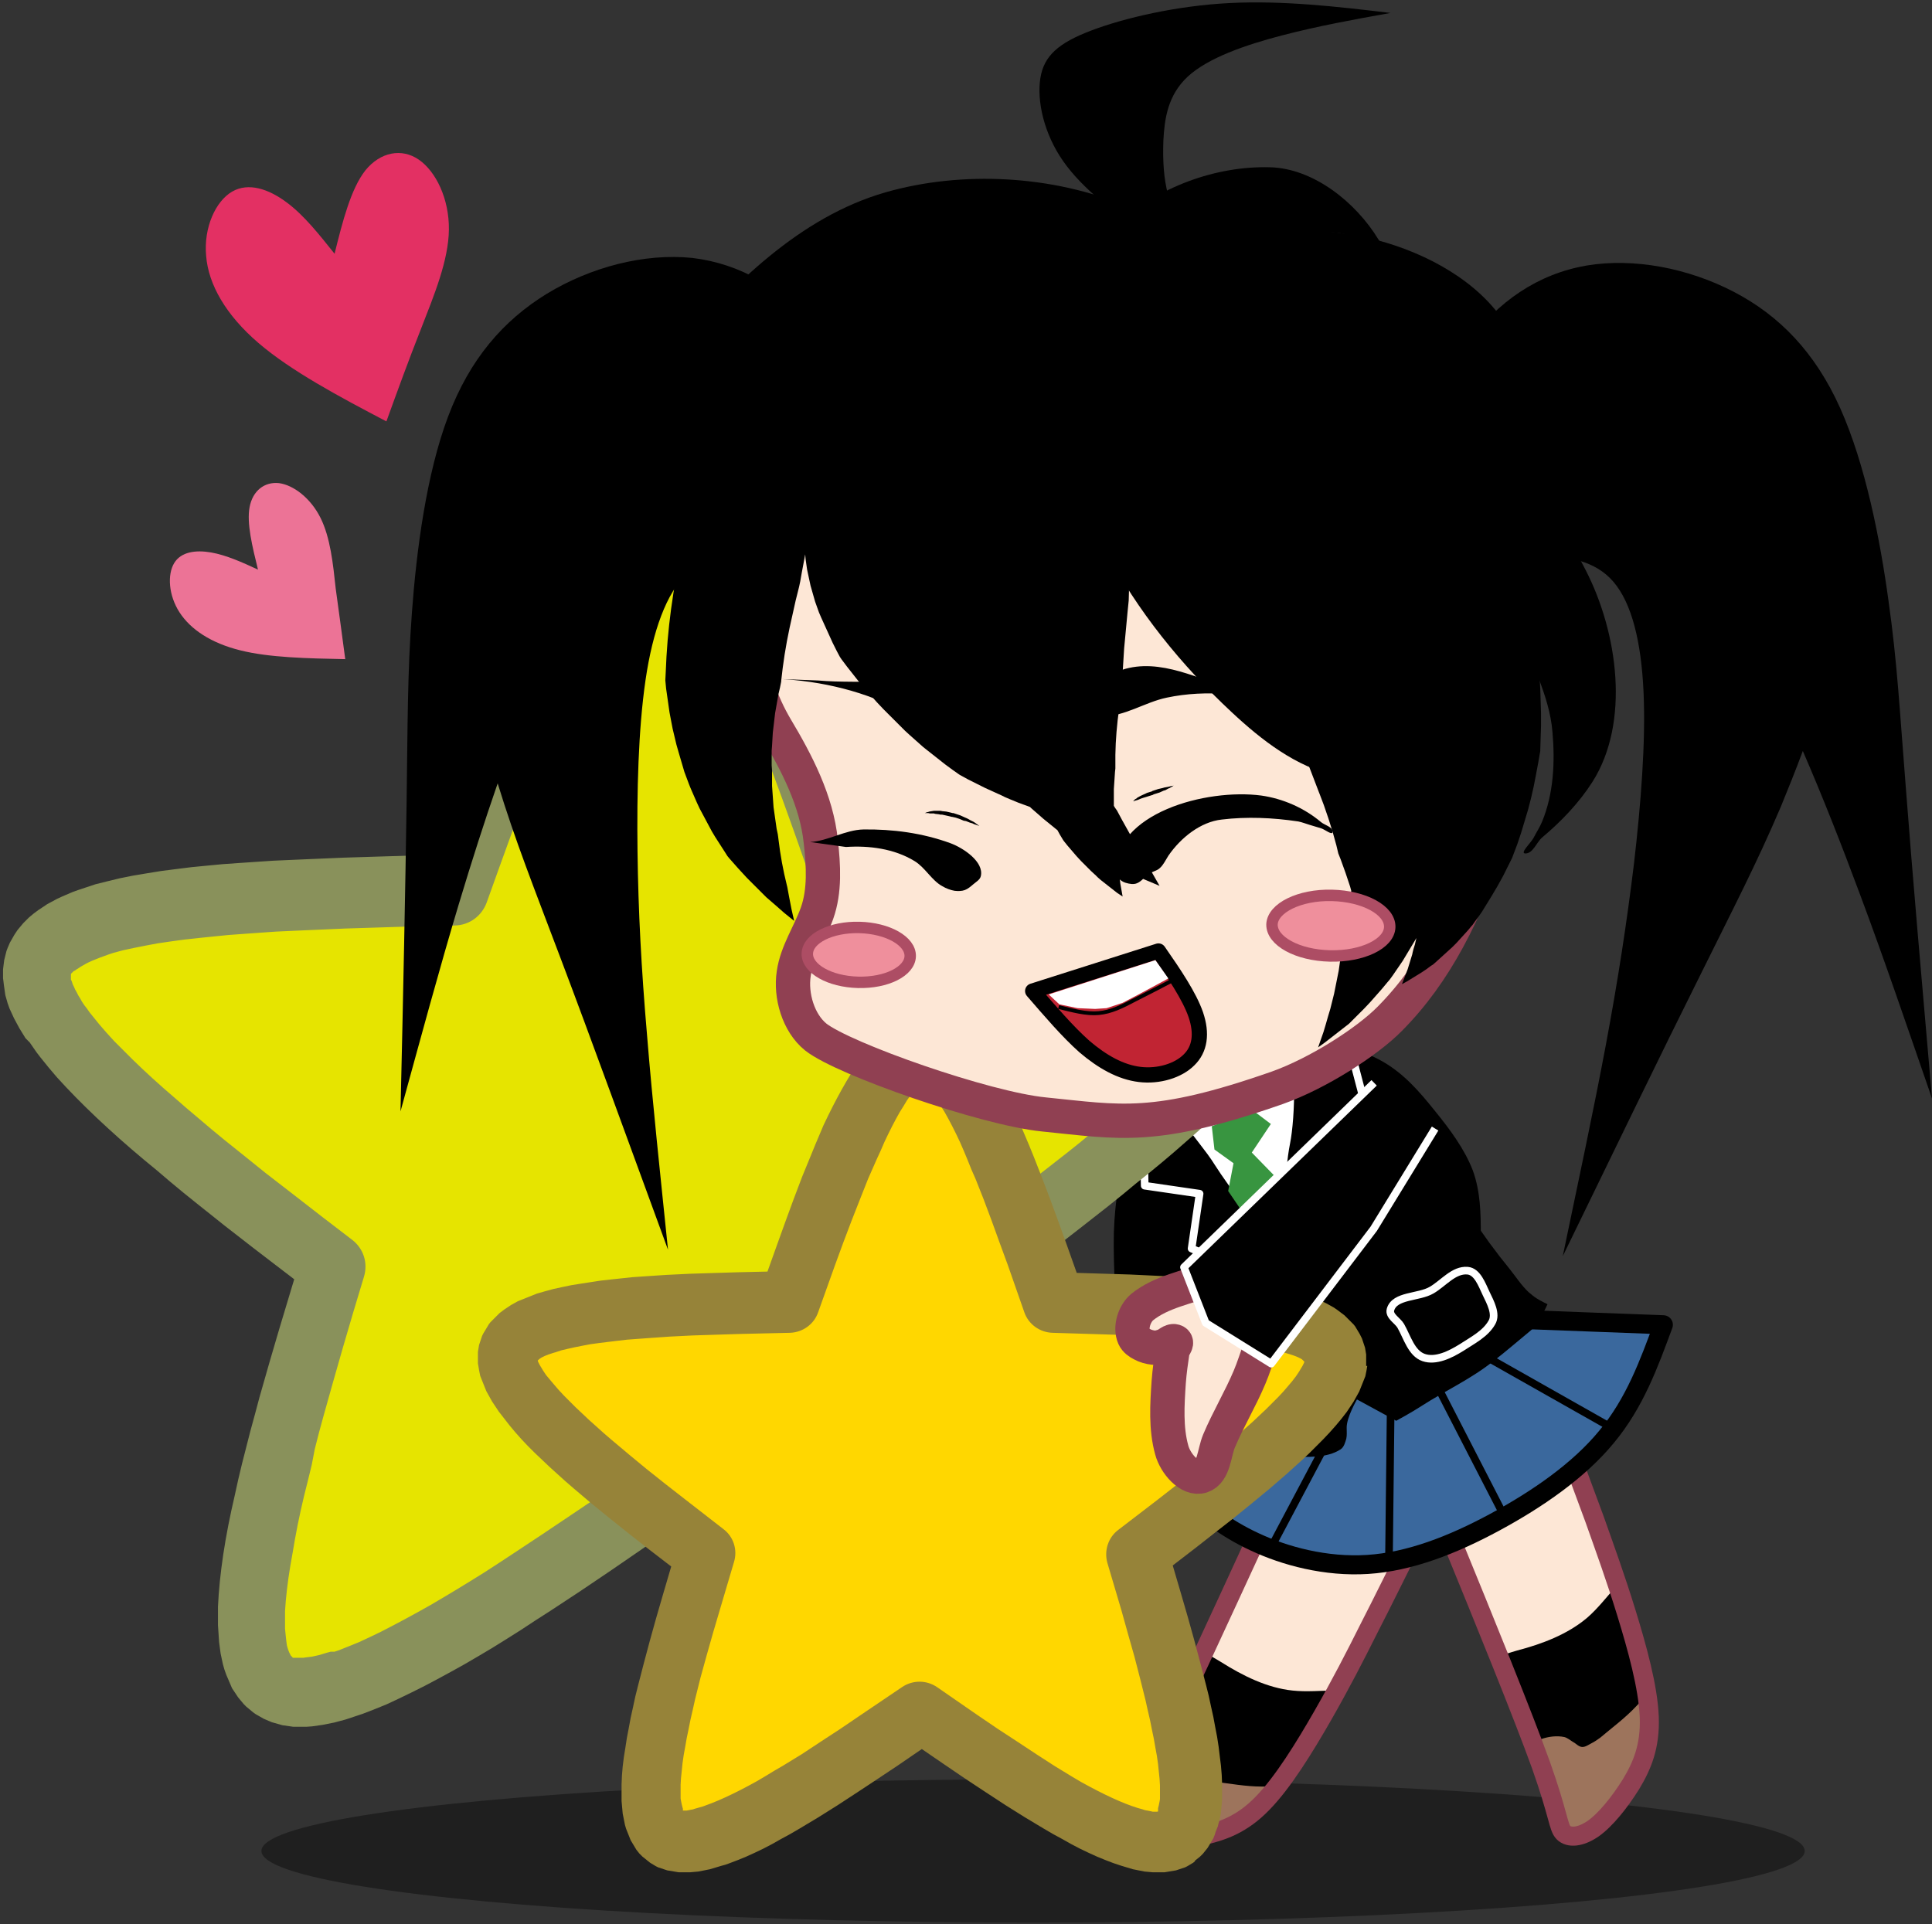 <?xml version="1.0" ?><!DOCTYPE svg  PUBLIC '-//W3C//DTD SVG 1.1//EN'  'http://www.w3.org/Graphics/SVG/1.1/DTD/svg11.dtd'><svg enable-background="new -0.8 -0.5 507 505" height="505" version="1.1" viewBox="-0.8 -0.5 507 505" width="507" xml:space="preserve" xmlns="http://www.w3.org/2000/svg" xmlns:xlink="http://www.w3.org/1999/xlink"><rect x="-0.8" y="-0.5" width="507" height="505" fill="#333333" stroke="none"/><defs/><ellipse cx="270.3" cy="485.3" opacity="0.39" rx="202.5" ry="18.8"/><g><defs><path d="M379.5,402.2c9.7,23.7,19.3,47.3,24.1,60.6c4.7,13.3,4.5,16.3,5.9,17.7c1.4,1.4,4.3,1.3,7.7-1    c3.3-2.3,7-6.9,10-11.7c2.9-4.8,5.1-9.9,4.8-17.7c-0.3-7.8-3.2-18.2-6-27.3c-2.8-9.1-5.6-16.8-8.4-24.7    c-2.9-7.8-5.8-15.7-8.7-23.6" id="XMLID_1237_"/></defs><use fill="#FDE7D6" xlink:href="#XMLID_1237_"/><clipPath id="XMLID_1320_"><use xlink:href="#XMLID_1237_"/></clipPath><path clip-path="url(#XMLID_1320_)" d="M386.3,434.4c3.6,1.1,7.4-0.7,11-1.7c6.5-1.7,13.2-4.2,18.4-8.6c2.9-2.5,5.1-5.5,7.7-8.3   c0.6-0.6,1.1-1.2,1.7-1.8c0.6-0.6,0.9-1.8,1.7-1.8c2.8-0.1,3.4,4.7,4.2,7.4c1.2,3.8,2.7,7.6,3.9,11.4c2.1,6.6,2.3,13.8,2,20.8   c-0.3,9.4-1,19.9-6.6,27.3c-4.2,5.4-12.3,10.1-18.8,8.2c-6.3-1.9-9.8-9.4-12.1-15.6c-3.3-9-13.5-18.9-8.9-27.2"/><path clip-path="url(#XMLID_1320_)" d="M398.3,459.3c2.8-2.9,7.5-4.7,11.4-3.9c0.8,0.2,1.5,0.8,2.3,1.3   c0.8,0.4,1.4,1.2,2.3,1.3c0.9,0.1,1.8-0.6,2.6-1c0.8-0.4,1.5-0.9,2.2-1.4c3.2-2.7,6.6-5.2,9.5-8.3c0.6-0.6,1.1-1.2,1.7-1.8   c0.6-0.6,1.2-1.2,1.7-1.8c0.5-0.7,0.5-2.6,1.3-2.3c1,0.4,0.5,2,0.5,3.1c0,1-0.2,2.1-0.3,3.1c-0.1,1.3-0.2,2.7-0.3,4   c-0.1,1.3-0.3,2.7-0.3,4c-0.2,8.3-4.4,17.2-10.8,22.6c-3.8,3.1-9.9,3.2-14.6,1.8" fill="#9D745C"/><use fill="none" stroke="#904052" stroke-linejoin="round" stroke-width="5" xlink:href="#XMLID_1237_"/></g><g><defs><path d="M329.6,401.8c-10.7,23.2-21.3,46.5-27.8,59c-6.5,12.6-8.8,14.4-8.9,16.4c-0.1,2,2,4.1,6,4.9    c4,0.8,9.8,0.4,15.4-0.7c5.5-1.2,10.8-3,16.2-8.6c5.4-5.5,11.1-14.8,15.8-23s8.5-15.6,12.2-23c3.8-7.4,7.5-15,11.3-22.5" id="XMLID_1236_"/></defs><use fill="#FDE7D6" xlink:href="#XMLID_1236_"/><clipPath id="XMLID_1321_"><use xlink:href="#XMLID_1236_"/></clipPath><path clip-path="url(#XMLID_1321_)" d="M310.8,428.8c1.7,3.3,5.6,4.9,8.8,6.9c5.7,3.6,12.1,6.8,18.8,7.5c3.7,0.4,7.5,0,11.3,0   c0.8,0,1.7,0,2.5,0s1.9-0.6,2.5,0c2,2-1.1,5.7-2.5,8.2c-2,3.5-3.7,7.2-5.7,10.7c-3.4,6.1-8.6,11.1-13.8,15.7   c-7.1,6.2-15.2,12.9-24.5,13.8c-6.8,0.7-15.8-2-18.8-8.2c-2.9-5.9,0.2-13.6,3.1-19.5c4.3-8.5,4.5-22.8,13.8-25.1"/><path clip-path="url(#XMLID_1321_)" d="M300.8,454.5c4,0,8.5,2.2,10.7,5.7c0.5,0.7,0.4,1.7,0.6,2.5s0.1,1.8,0.6,2.5   c0.6,0.7,1.6,0.9,2.5,1.3c0.8,0.3,1.7,0.5,2.5,0.6c4.2,0.5,8.4,1.3,12.6,1.3c0.8,0,1.7,0,2.5,0s1.7,0.1,2.5,0   c0.9-0.1,2.2-1.4,2.5-0.6c0.3,1-1.1,1.8-1.9,2.5c-0.7,0.7-1.7,1.2-2.5,1.9c-1.1,0.8-2.1,1.7-3.1,2.5c-1,0.8-2.1,1.6-3.1,2.5   c-6.2,5.5-15.6,8.6-23.9,7.5c-4.9-0.6-9.1-5-11.3-9.4" fill="#9D745C"/><use fill="none" stroke="#904052" stroke-linejoin="round" stroke-width="5" xlink:href="#XMLID_1236_"/></g><g><defs><path d="M401.2,345.9l34.5,1.3c-3.8,10.3-7.5,20.5-14.9,29.4c-7.3,8.9-18.2,16.4-29.3,22.4    c-11.1,6-22.4,10.4-33.4,11.1c-11,0.7-21.7-2.2-29.6-5.9c-8-3.7-13.2-8.1-18.4-12.5l17.6-18.2l17.6-20.1l11.9-2.5l19.5-2.5    l20.1-1.9L401.2,345.9z" id="XMLID_1235_"/></defs><use fill="#3A689D" xlink:href="#XMLID_1235_"/><clipPath id="XMLID_1322_"><use xlink:href="#XMLID_1235_"/></clipPath><line clip-path="url(#XMLID_1322_)" fill="none" stroke="#000000" stroke-linejoin="round" stroke-width="2" x1="349.1" x2="327.8" y1="374.8" y2="415"/><line clip-path="url(#XMLID_1322_)" fill="none" stroke="#000000" stroke-linejoin="round" stroke-width="2" x1="364.2" x2="363.6" y1="364.1" y2="417.5"/><line clip-path="url(#XMLID_1322_)" fill="none" stroke="#000000" stroke-linejoin="round" stroke-width="2" x1="374.9" x2="396.2" y1="360.4" y2="401.8"/><line clip-path="url(#XMLID_1322_)" fill="none" stroke="#000000" stroke-linejoin="round" stroke-width="2" x1="384.3" x2="427.6" y1="352.8" y2="377.3"/><use fill="none" stroke="#000000" stroke-linejoin="round" stroke-width="5" xlink:href="#XMLID_1235_"/></g><path d="M305.7,329.9c5.2,11,9.9,22.2,13.9,33.7c1.1,3.2,2.7,6.2,3.7,9.3c0.8,2.4,2.2,7.9,2.1,7.3c-0.1-0.5,8.4,1.8,12.6,1.7  c4.4-0.1,9.3,0.4,13-2c0.9-0.6,1.2-1.8,1.5-2.8c0.2-0.9,0.1-1.9,0.1-2.8c-0.1-2.7,2.7-7.5,2.7-7.5l10.3,5.6c0,0,4.4-2.4,6.5-3.8  c6.2-4,13-7.1,18.8-11.7c3.4-2.6,6.7-5.5,10-8.2c2.1-1.7,4.4-6.9,4.4-6.9s-1.9-0.9-2.8-1.5c-0.8-0.5-1.5-1.1-2.2-1.7  c-1.9-1.8-3.3-4-4.9-6c-7.2-8.8-13.6-18.5-18.5-28.8"/><path d="M342.6,271.6c7,1.7,14.1,3.4,19.6,6.6c5.5,3.2,9.5,7.8,13.5,12.8c4,4.9,7.9,10.2,10,15.7c2,5.5,2.1,11.2,2.1,17  c-31.5,11.2-63,22.4-78.9,27.9c-15.8,5.5-15.9,5.2-16,5c-0.8-12.4-1.6-24.8-1.4-33.6c0.3-8.9,1.6-14.3,2.3-19.3  c0.7-5.1,0.8-9.9,3-14.3c2.2-4.5,6.5-8.6,11.9-11.1c5.5-2.6,12.1-3.6,18.7-4.7"/><path d="M316.5,307.1c2.2-6.5,1.4-17,6.8-19.5  c5.1-2.4,14.5,8,19.8,13.3" fill="#FFFFFF" stroke="#000000" stroke-linejoin="round" stroke-width="2"/><path d="M305,278.7c1.1-0.2,1.3,1.8,2.1,2.6  c3.6,3.5,8.2,7.5,13.2,7.1c7-0.6,7.2-12,11.2-17.8c0.6-0.9,1.8-1.4,2.9-1.4c1.5,0,2,3.4,3.4,3.8c4,1.1,3.3,20.1,1.9,27  c-1.6,8.1-0.9,16-2.5,24c-0.3,1.3-0.4,2.7-0.8,3.9c-0.5,1.3-1.4,2.3-1.9,3.6c-0.5,1.3,2,1.8,0.8,2.4c-3.2,1.5-2.5-3.9-4.4-6.9  c-4.2-6.6-10.4-14.1-14.6-20.7c-2.3-3.7-5.3-6.9-7.7-10.6c-0.6-0.9-0.9-1.9-1.4-2.9c-0.5-1-0.9-1.9-1.4-2.9c-0.5-1-0.9-1.9-1.4-2.9  c-0.5-1-1.4-1.8-1.4-2.9C303.2,282.2,303.1,279.1,305,278.7z" fill="#FFFFFF" stroke="#000000" stroke-linejoin="round" stroke-width="4"/><polyline fill="none" points="299.1,285.1 299.6,310.7 314,312.8   311.9,327.2 338.4,338.4 " stroke="#FFFFFF" stroke-linejoin="round" stroke-width="2"/><polyline fill="none" points="353.8,275.7 360.3,300.5 347.1,306.4   353,319.6 338.4,336.5 " stroke="#FFFFFF" stroke-linejoin="round" stroke-width="2"/><polygon fill="#389540" points="317.2,295.1 327.8,290.8 332.7,294.5 327.7,302 339.3,313.9 337.2,335.2 321.5,312.1 322.9,304.8   317.9,301.2 "/><path d="M305.8,264.3c1.1,5.4,7.3,23.1,11.3,21.2  c2.9-1.4,8.3-0.4,10.2-3c2-2.9,1.2-3.9,0.2-7.2c-1.8-5.5,5.3-12.1,2.9-17.3" fill="#FFFFFF" stroke="#000000" stroke-linejoin="round" stroke-width="9"/><path d="M364.1,343.2c1.1-3.8,7.4-3.1,10.8-5.1  c3.1-1.8,5.8-5.4,9.4-5.1c2.6,0.2,3.8,3.7,4.9,6s2.8,5.4,1.5,7.6c-1.7,3-5.1,4.7-8,6.6c-2.9,1.8-6.7,3.7-9.9,2.6  c-3.2-1.1-4.3-5.3-6-8.3C366,346.1,363.6,344.9,364.1,343.2z" fill="none" stroke="#FFFFFF" stroke-linejoin="round" stroke-width="2"/><path d="M269.9,442.3c14-10.1-0.6-60-15.3-109.9c41.3-31.5,82.7-63,77.4-79.5c-5.3-16.5-57.3-17.9-109.2-19.4  c-17.2-49.1-34.4-98.1-51.7-98.1c-17.3,0-34.8,48.9-52.2,97.9c-52,1.2-103.9,2.4-109.3,18.9c-5.4,16.5,35.8,48.2,77,79.9  c-14.9,49.8-29.8,99.6-15.8,109.8c14,10.2,56.9-19.1,99.8-48.5C213.1,422.9,255.9,452.5,269.9,442.3z" fill="#E6E400"/><path d="M264.6,435L264.6,435L264.6,435L264.6,435L264.6,435L264.6,435l0.1-0.1l0-0.1l0.1-0.1l0.1-0.1l0.1-0.1  l0.1-0.1l0.1-0.1l0.1-0.2l0.1-0.2l0.1-0.2l0.1-0.2l0.1-0.2l0.1-0.3l0.2-0.6l0.2-0.7l0.1-0.7l0.1-0.8l0.1-0.9l0.1-1l0.1-1l0-1.1  l0-1.1l0-1.2l0-1.3l-0.1-2.7l-0.2-2.9l-0.3-3.1l-0.4-3.2l-0.5-3.4l-0.6-3.5l-0.7-3.7l-0.8-3.8l-0.9-3.9l-0.9-4l-1-4.1l-1.1-4.2  l-1.1-4.3l-1.2-4.4l-2.5-8.9l-2.6-9.1l-2.7-9.2L246,335c-1.1-3.6,0.2-7.4,3.2-9.7l7.7-5.9l7.6-5.9l7.5-5.8l7.3-5.7l3.5-2.8l3.4-2.8  l3.3-2.8l3.2-2.7l3.1-2.7l3-2.6l2.9-2.6l2.7-2.5l2.6-2.5l2.4-2.4l2.3-2.3l2.1-2.3l1.9-2.2l1.7-2.1l0.8-1l0.7-1l0.7-0.9l0.6-0.9  l0.5-0.9l0.5-0.8l0.4-0.8l0.4-0.7l0.3-0.7l0.3-0.6l0.2-0.6l0.2-0.5l0.1-0.2l0-0.2l0-0.2l0-0.2l0-0.2l0-0.1l0-0.1l0-0.1v-0.1l0-0.1  l0-0.1l0,0l0,0l0,0l0,0l0,0l0,0l0,0l0,0l0,0l0,0l0,0l0,0l0-0.1l-0.1-0.1l-0.1-0.1l-0.1-0.1l-0.1-0.1l-0.1-0.1l-0.1-0.1l-0.1-0.1  l-0.2-0.1l-0.2-0.1l-0.2-0.2l-0.2-0.2l-0.5-0.3l-0.6-0.4l-0.7-0.4l-0.7-0.4l-0.8-0.4l-0.9-0.4l-1-0.4l-1-0.4l-1.1-0.4l-1.1-0.4  l-1.2-0.4l-2.6-0.7l-2.8-0.7l-3-0.6l-3.2-0.6l-3.4-0.5l-3.6-0.5l-3.7-0.5l-3.9-0.4l-4-0.4l-4.1-0.3l-4.2-0.3l-4.3-0.3l-4.4-0.3  l-4.5-0.2l-9.2-0.4l-9.5-0.3l-9.6-0.3l-9.7-0.3c-3.7-0.1-7-2.5-8.2-6l-3.2-9.2l-3.2-9.1l-3.2-8.9l-3.2-8.7l-1.6-4.2l-1.6-4.1l-1.6-4  l-1.6-3.9l-1.6-3.8l-1.6-3.7l-1.6-3.5l-1.6-3.4l-1.5-3.2l-1.5-3.1l-1.5-2.9l-1.5-2.7l-1.5-2.5l-1.4-2.3l-0.7-1l-0.7-1l-0.7-0.9  l-0.7-0.9l-0.7-0.8l-0.6-0.7l-0.6-0.7l-0.6-0.6l-0.6-0.5l-0.5-0.4l-0.5-0.4l-0.4-0.3l-0.2-0.1l-0.2-0.1l-0.2-0.1l-0.2-0.1l-0.1-0.1  l-0.1-0.1l-0.1,0l-0.1,0l-0.1,0l-0.1,0l-0.1,0l0,0l0,0l0,0l0,0h0h0l0,0l0,0l0,0l0,0l-0.1,0l-0.1,0l-0.1,0l-0.1,0l-0.1,0l-0.1,0.1  l-0.1,0.1l-0.2,0.1l-0.2,0.1l-0.2,0.1l-0.2,0.1l-0.2,0.1l-0.2,0.2l-0.5,0.4l-0.5,0.4l-0.6,0.5l-0.6,0.6l-0.6,0.7l-0.6,0.7l-0.7,0.8  l-0.7,0.9l-0.7,0.9l-0.7,1l-0.7,1l-1.5,2.3l-1.5,2.5l-1.5,2.7l-1.5,2.9l-1.6,3.1l-1.6,3.2l-1.6,3.4l-1.6,3.5l-1.6,3.7l-1.6,3.8  l-1.6,3.9l-1.6,4l-1.6,4.1l-1.6,4.2l-3.2,8.7l-3.3,8.9l-3.3,9.1l-3.3,9.2c-1.3,3.5-4.5,5.9-8.3,6l-9.7,0.2l-9.6,0.3l-9.5,0.3  l-9.2,0.4l-4.5,0.2l-4.4,0.2l-4.3,0.3l-4.2,0.3l-4.1,0.3l-4,0.4l-3.9,0.4l-3.7,0.4l-3.6,0.5l-3.4,0.5l-3.2,0.6l-3,0.6l-2.8,0.6  l-2.6,0.7l-1.2,0.4l-1.1,0.4l-1.1,0.4l-1,0.4l-1,0.4l-0.9,0.4l-0.8,0.4l-0.7,0.4l-0.7,0.4l-0.6,0.4l-0.5,0.3l-0.4,0.3l-0.2,0.1  l-0.2,0.1l-0.1,0.1l-0.1,0.1l-0.1,0.1l-0.1,0.1l-0.1,0.1l-0.1,0.1l-0.1,0.1l0,0.1l0,0l0,0l0,0l0,0l0,0l0,0l0,0l0,0l0,0l0,0l0,0  l0,0.1l0,0.1l0,0.1l0,0.1l0,0.1l0,0.1l0,0.2l0,0.2l0,0.2l0,0.2l0.1,0.2l0.1,0.2l0.1,0.3l0.2,0.6l0.3,0.6l0.3,0.7l0.4,0.7l0.4,0.8  l0.5,0.8l0.5,0.9l0.6,0.9l0.7,0.9l0.7,1l0.8,1l1.7,2.1l1.9,2.2l2.1,2.3l2.3,2.3l2.4,2.4l2.6,2.5l2.7,2.5l2.9,2.6l3,2.6l3.1,2.7  l3.2,2.7l3.3,2.8l3.4,2.8l3.5,2.8l7.2,5.8l7.5,5.8l7.6,5.9l7.7,5.9c3,2.3,4.2,6.1,3.1,9.7l-2.8,9.3l-2.7,9.2l-2.6,9.1l-2.5,8.9  l-1.2,4.4l-1.1,4.3L81,384l-1,4.1l-1,4l-0.9,3.9l-0.8,3.8l-0.7,3.7l-0.6,3.5l-0.6,3.4l-0.5,3.2l-0.4,3.1l-0.3,2.9l-0.2,2.7l0,1.3  l0,1.2l0,1.1l0,1.1l0.1,1l0.1,1l0.1,0.9l0.1,0.8l0.1,0.7l0.2,0.7l0.2,0.6l0.2,0.5l0.1,0.2l0.1,0.2l0.1,0.2l0.1,0.2l0.1,0.1l0.1,0.1  l0.1,0.1l0.1,0.1l0.1,0.1l0,0.1l0,0l0,0l0,0l0,0l0,0l0,0l0,0l0,0l0,0l0,0l0,0l0.1,0l0.1,0l0.1,0l0.1,0l0.1,0l0.1,0l0.2,0l0.2,0  l0.2,0l0.2,0l0.2,0l0.3,0l0.3,0l0.6,0l0.7-0.1l0.8-0.1l0.8-0.1l0.9-0.2l0.9-0.2l1-0.3l1-0.3l1.1-0.3L87,433l1.2-0.4l2.5-1l2.7-1.1  l2.8-1.3l2.9-1.4l3.1-1.6l3.2-1.7l3.3-1.8l3.4-1.9l3.4-2l3.5-2.1l3.6-2.2l3.7-2.3l3.7-2.4l3.8-2.5l7.7-5.1l7.9-5.3l8-5.4l8-5.5  c3.1-2.1,7.1-2.1,10.2,0l8,5.5l7.9,5.5l7.8,5.3l7.7,5.1l3.8,2.5l3.7,2.4l3.7,2.3l3.6,2.2l3.5,2.2l3.4,2.1l3.4,1.9l3.3,1.8l3.2,1.7  l3,1.6l2.9,1.4l2.8,1.3l2.7,1.1l2.5,1l1.2,0.4l1.1,0.4l1.1,0.3l1,0.3l1,0.3l0.9,0.2l0.9,0.2l0.8,0.1l0.7,0.1l0.7,0.1l0.6,0l0.5,0  l0.2,0l0.2,0l0.2,0l0.2,0l0.2,0l0.1,0l0.1,0l0.1,0l0.1,0l0.1,0l0.1,0L264.6,435L264.6,435L264.6,435L264.6,435L264.6,435l10.5,14.6  l-0.7,0.5l-0.7,0.4l-0.7,0.4l-0.7,0.4l-0.7,0.3l-0.7,0.3l-0.7,0.3l-0.7,0.2l-0.7,0.2l-0.7,0.2l-0.7,0.2l-0.7,0.1l-0.7,0.1l-0.7,0.1  l-0.7,0.1l-0.7,0l-1.5,0l-1.5-0.1l-1.4-0.1l-1.4-0.2l-1.4-0.2l-1.5-0.3l-1.5-0.3l-1.5-0.4l-1.5-0.4l-1.5-0.5l-1.5-0.5l-1.5-0.5  l-3.1-1.2l-3.2-1.4l-3.2-1.5l-3.3-1.6l-3.4-1.7l-3.4-1.9l-3.5-2l-3.6-2.1l-3.6-2.2l-3.7-2.3l-3.7-2.3l-3.8-2.4l-3.8-2.5l-3.9-2.5  l-7.8-5.2l-7.9-5.4l-8-5.5l-8-5.5l10.2,0l-8,5.5l-8,5.5l-8,5.4l-7.9,5.2l-3.9,2.5l-3.8,2.5l-3.8,2.4l-3.7,2.3l-3.7,2.2l-3.6,2.1  l-3.6,2l-3.5,1.9l-3.4,1.8l-3.4,1.7l-3.3,1.6l-3.2,1.5l-3.2,1.3l-3.1,1.2l-1.5,0.5l-1.5,0.5l-1.5,0.5l-1.5,0.4l-1.5,0.4l-1.5,0.3  l-1.5,0.3l-1.4,0.2l-1.4,0.2l-1.4,0.1l-1.5,0l-0.7,0l-0.7,0l-0.7,0l-0.7-0.1l-0.7-0.1l-0.7-0.1l-0.7-0.1l-0.7-0.2l-0.7-0.2l-0.7-0.2  l-0.7-0.2l-0.7-0.3l-0.7-0.3l-0.7-0.3l-0.7-0.4l-0.7-0.4l-0.7-0.4l-0.7-0.5l-0.6-0.5l-0.6-0.5l-0.6-0.5l-0.6-0.6l-0.5-0.6l-0.5-0.6  l-0.5-0.6l-0.4-0.6l-0.4-0.6l-0.4-0.6l-0.4-0.6l-0.3-0.7l-0.3-0.7l-0.3-0.7l-0.3-0.7l-0.3-0.7l-0.5-1.4l-0.4-1.4l-0.3-1.4l-0.3-1.4  l-0.2-1.5l-0.2-1.5l-0.1-1.5l-0.1-1.5l-0.1-1.5l0-1.6l0-1.6l0-1.6l0.2-3.3l0.3-3.4l0.4-3.5l0.5-3.6l0.6-3.7l0.7-3.8l0.8-3.9l0.9-4  l0.9-4.1l1-4.2l1.1-4.3l1.1-4.3l1.2-4.4l1.2-4.5l2.6-9.1l2.7-9.2l2.8-9.3l2.8-9.3l3.1,9.7l-7.7-5.9l-7.7-5.9l-7.6-5.9l-7.4-5.9  l-3.6-2.9l-3.5-2.9l-3.4-2.9l-3.4-2.8l-3.3-2.8l-3.2-2.8l-3.1-2.8l-2.9-2.7l-2.8-2.7l-2.7-2.7l-2.5-2.6l-2.4-2.6l-2.2-2.6l-2.1-2.6  l-1-1.3l-0.9-1.3l-0.9-1.3L5.9,272l-0.8-1.3l-0.8-1.3l-0.7-1.3l-0.7-1.3l-0.6-1.3l-0.6-1.3l-0.5-1.4l-0.2-0.7l-0.2-0.7l-0.2-0.7  L0.5,260l-0.1-0.7l-0.1-0.7l-0.1-0.7L0.1,257L0,256.3l0-0.8l0-0.8l0-0.8l0.1-0.8l0.1-0.8l0.1-0.8l0.2-0.8l0.2-0.8l0.2-0.8l0.3-0.8  l0.3-0.7l0.3-0.7l0.4-0.7l0.4-0.7l0.4-0.7l0.4-0.6l0.4-0.6l0.5-0.6l0.5-0.6l0.5-0.6l0.5-0.5l0.5-0.5l0.5-0.5l0.6-0.5l0.6-0.5  l1.2-0.9l1.2-0.8l1.2-0.8l1.3-0.7l1.3-0.7l1.3-0.6l1.4-0.6l1.4-0.6l1.4-0.5l1.5-0.5l1.5-0.5l1.5-0.5l3.2-0.8l3.3-0.8l3.5-0.7  l3.6-0.6l3.7-0.6l3.9-0.5l4-0.5l4.1-0.4l4.2-0.4l4.3-0.3l4.4-0.3l4.5-0.3l4.5-0.2l4.6-0.2l9.4-0.4l9.6-0.3l9.7-0.3l9.7-0.2l-8.3,6  l3.3-9.2l3.3-9.1l3.3-9l3.3-8.8l1.7-4.3l1.7-4.2l1.7-4.2l1.7-4.1l1.7-4l1.7-3.9l1.7-3.8l1.7-3.6l1.7-3.5l1.7-3.4l1.7-3.2l1.7-3.1  l1.8-2.9l1.8-2.8l0.9-1.3l0.9-1.3l0.9-1.2l1-1.2l1-1.2l1-1.1l1-1.1l1-1l1.1-1l1.1-0.9l1.1-0.9l0.6-0.4l0.6-0.4l0.6-0.4l0.6-0.4  l0.6-0.4l0.7-0.3l0.7-0.3l0.7-0.3l0.7-0.3l0.7-0.3l0.7-0.2l0.7-0.2l0.8-0.2l0.8-0.1l0.8-0.1l0.8-0.1l0.8,0l0.8,0l0.8,0l0.8,0.1  l0.8,0.1l0.8,0.1l0.8,0.2l0.8,0.2l0.7,0.2l0.7,0.2l0.7,0.3l0.7,0.3l0.7,0.3l0.7,0.3l0.7,0.3l0.6,0.4l0.6,0.4l0.6,0.4l1.2,0.8  l1.1,0.9l1.1,0.9l1.1,1l1,1l1,1.1l1,1.1l1,1.2l0.9,1.2l0.9,1.3l0.9,1.3l0.9,1.3l1.8,2.8l1.8,2.9l1.7,3.1l1.7,3.2l1.7,3.4l1.7,3.5  l1.7,3.6l1.7,3.8l1.7,3.9l1.6,4l1.6,4.1l1.6,4.2l1.6,4.3l1.6,4.3l3.3,8.8l3.2,9l3.2,9.1l3.2,9.2l-8.2-6l9.7,0.3l9.7,0.3l9.6,0.3  l9.4,0.4l4.6,0.2l4.5,0.3l4.5,0.3l4.4,0.3l4.3,0.4l4.2,0.4l4.1,0.4l4,0.5l3.9,0.5l3.7,0.6l3.6,0.6l3.5,0.7l3.3,0.8l3.2,0.9l1.5,0.5  l1.5,0.5l1.5,0.5l1.4,0.5l1.4,0.6l1.4,0.6l1.3,0.6l1.3,0.7l1.3,0.7l1.2,0.8l1.2,0.8l0.6,0.4l0.6,0.4l0.6,0.5l0.6,0.5l0.5,0.5  l0.5,0.5l0.5,0.5l0.5,0.6l0.5,0.6l0.5,0.6l0.4,0.6l0.4,0.6l0.4,0.7l0.4,0.7l0.4,0.7l0.3,0.7l0.3,0.7l0.3,0.8l0.2,0.8l0.2,0.8  l0.2,0.8l0.1,0.8l0.1,0.8l0.1,0.8l0,0.8l0,0.8l0,0.8l-0.1,0.8l-0.1,0.7l-0.1,0.7l-0.1,0.7l-0.1,0.7l-0.2,0.7l-0.2,0.7l-0.4,1.4  l-0.5,1.4l-0.6,1.3l-0.6,1.3l-0.7,1.3l-0.7,1.3l-0.8,1.3l-0.8,1.3l-0.9,1.3l-0.9,1.3l-0.9,1.3l-1,1.3l-2.1,2.6l-2.3,2.6l-2.4,2.6  l-2.6,2.6l-2.7,2.7l-2.8,2.7l-2.9,2.7l-3.1,2.7l-3.2,2.8l-3.3,2.8l-3.4,2.8l-3.5,2.8l-3.5,2.9l-3.6,2.9l-7.4,5.8l-7.6,5.9l-7.7,5.9  l-7.7,5.9l3.2-9.7l2.7,9.4l2.7,9.3l2.6,9.2l2.5,9.1l1.2,4.5l1.2,4.4l1.1,4.3l1,4.3l1,4.2l0.9,4.1l0.8,4l0.8,3.9l0.7,3.8l0.6,3.7  l0.5,3.6l0.4,3.5l0.3,3.4l0.2,3.3l0,1.6l0,1.6l0,1.6l-0.1,1.5l-0.1,1.5l-0.1,1.5l-0.2,1.5l-0.2,1.4l-0.3,1.4l-0.3,1.4l-0.4,1.4  l-0.2,0.7l-0.2,0.7l-0.3,0.7l-0.3,0.7l-0.3,0.7l-0.3,0.7l-0.4,0.7l-0.4,0.6l-0.4,0.6l-0.4,0.6l-0.5,0.6l-0.5,0.6l-0.5,0.6l-0.5,0.6  l-0.6,0.6l-0.6,0.5l-0.6,0.5l-0.6,0.5L264.6,435z" fill="#89915B"/><path d="M308,481.4c9.4-6.8-0.4-40.4-10.3-73.9c27.8-21.2,55.6-42.4,52.1-53.5c-3.6-11.1-38.5-12.1-73.5-13.1  c-11.6-33-23.1-66-34.8-66c-11.7,0-23.4,32.9-35.1,65.9c-35,0.8-69.9,1.6-73.6,12.7c-3.6,11.1,24.1,32.4,51.8,53.8  c-10,33.5-20.1,67-10.7,73.9c9.4,6.9,38.3-12.9,67.1-32.6C269.8,468.3,298.5,488.2,308,481.4z" fill="#FFD700"/><path d="M303.3,474.9L303.3,474.9l-0.1,0.1l-0.1,0l0,0l0,0l0,0l0,0l0,0l0,0l0,0l0,0l0,0l0-0.1l0-0.1l0-0.1l0-0.1  l0-0.1l0-0.1l0-0.1l0-0.2l0.1-0.4l0.1-0.4l0.1-0.5l0.1-0.5l0.1-0.6l0-0.6l0-0.7l0-0.7l0-0.8l0-0.8l-0.1-1.7l-0.2-1.9l-0.2-2  l-0.3-2.1l-0.4-2.2l-0.4-2.3l-0.5-2.4l-0.5-2.5l-0.6-2.6l-0.6-2.7l-1.4-5.6l-1.5-5.8l-1.7-6l-1.7-6.1l-3.7-12.5  c-0.9-3.2,0.2-6.7,2.9-8.7l10.3-7.9l5-3.9l4.9-3.8l4.7-3.8l4.4-3.7l2.1-1.8l2-1.8l1.9-1.7l1.8-1.7l1.7-1.6l1.6-1.6l1.5-1.5l1.4-1.5  l1.2-1.4l1.1-1.3l1-1.3l0.4-0.6l0.4-0.6l0.3-0.5l0.3-0.5l0.3-0.5l0.2-0.4l0.2-0.4l0.1-0.3l0.1-0.3l0-0.1l0-0.1l0-0.1l0-0.1l0-0.1  l0-0.1l0,0l0,0l0,0v0v0l0,0l0,0l0,0.1l0,0.1l0,0.1l0,0.1l0,0.1l0,0l0,0.1l0,0.1l0,0.1l0,0.1l0,0l0,0l0,0l0,0l0,0l0,0l0,0l0,0l0,0  l-0.1,0l-0.1-0.1l-0.1-0.1l-0.1-0.1l-0.1-0.1l-0.1-0.1l-0.1-0.1l-0.3-0.2l-0.4-0.2l-0.4-0.2l-0.5-0.2l-0.5-0.2l-0.6-0.2l-0.6-0.2  l-0.7-0.2l-0.7-0.2l-0.8-0.2l-1.7-0.4l-1.8-0.4l-2-0.4l-2.1-0.4l-2.2-0.4l-2.4-0.3l-2.5-0.3l-2.6-0.3l-2.7-0.3l-2.7-0.2l-5.7-0.4  l-6-0.3l-6.2-0.3l-6.4-0.2l-13-0.4c-3.3-0.1-6.3-2.2-7.4-5.4l-4.3-12.3l-2.2-6l-2.1-5.8l-2.1-5.6l-2.1-5.3l-1.1-2.5l-1-2.5l-1-2.4  l-1-2.3l-1-2.1l-1-2l-1-1.9l-1-1.8l-1-1.6l-0.9-1.5l-0.9-1.3l-0.4-0.6l-0.4-0.5l-0.4-0.5l-0.4-0.4l-0.4-0.4l-0.3-0.3l-0.3-0.3  l-0.3-0.2l-0.2-0.2l-0.1-0.1l-0.1-0.1l-0.1-0.1l-0.1,0l-0.1,0l0,0l0,0l0,0l0,0l0,0l0,0l0,0l0,0l0.1,0l0.1,0l0.1,0l0.1,0l0.1,0l0,0  l0.1,0l0.1,0l0.1,0l0.1,0l0.1,0l0,0l0,0l0,0l0,0l0,0l0,0l0,0l0,0l-0.1,0l-0.1,0l-0.1,0.1l-0.1,0.1l-0.1,0.1l-0.1,0.1l-0.1,0.1  l-0.3,0.2l-0.3,0.3l-0.3,0.3l-0.4,0.4l-0.4,0.4l-0.4,0.5l-0.4,0.5l-0.4,0.6l-0.4,0.6l-0.5,0.7l-0.9,1.5l-1,1.6l-1,1.8l-1,1.9l-1,2  l-1,2.1l-1,2.3l-1.1,2.4l-1.1,2.5l-1.1,2.5l-2.1,5.3l-2.2,5.6l-2.2,5.8l-2.2,6l-4.4,12.3c-1.1,3.2-4.1,5.3-7.4,5.4l-13,0.3l-6.4,0.2  l-6.2,0.2l-6,0.3l-5.7,0.4l-2.7,0.2l-2.7,0.2l-2.6,0.3l-2.5,0.3l-2.4,0.3l-2.2,0.3l-2.1,0.4l-2,0.4l-1.8,0.4l-1.7,0.4l-1.5,0.5  l-0.7,0.2l-0.6,0.2l-0.6,0.2l-0.5,0.2l-0.5,0.2l-0.4,0.2l-0.4,0.2l-0.3,0.2l-0.3,0.2l-0.1,0.1l-0.1,0.1l-0.1,0.1l-0.1,0.1l-0.1,0  l0,0l0,0l0,0l0,0l0,0l0,0l0,0l0,0l0,0l0-0.1l0-0.1l0-0.1l0-0.1l0-0.1l0-0.1l0-0.1l0-0.1l0-0.1l0,0l0,0l0,0l0,0l0,0l0,0l0,0l0,0.1  l0,0.1l0,0.1l0,0.1l0,0.1l0,0.1l0,0.1l0.1,0.2l0.1,0.3l0.2,0.4l0.2,0.4l0.3,0.5l0.3,0.5l0.3,0.5l0.4,0.6l0.4,0.6l0.5,0.6l0.5,0.6  l1.1,1.3l1.2,1.4l1.4,1.5l1.5,1.5l1.6,1.6l1.7,1.6l1.8,1.7l1.9,1.7l2,1.8l2.1,1.8l4.4,3.7l4.6,3.8l4.9,3.9l5,3.9l10.3,8  c2.7,2,3.8,5.5,2.8,8.7l-3.7,12.5l-1.8,6.1l-1.7,6l-1.6,5.8l-1.4,5.6l-0.6,2.7l-0.6,2.6l-0.5,2.5l-0.5,2.4l-0.4,2.3l-0.4,2.2  l-0.3,2.1l-0.2,2l-0.2,1.9l-0.1,1.7l0,1.6l0,0.7l0,0.7l0,0.6l0.1,0.6l0.1,0.5l0.1,0.5l0.1,0.4l0.1,0.4l0.1,0.3l0,0.1l0,0.1l0,0.1  l0,0.1l0,0.1l0,0.1l0,0l0,0l0,0l0,0l0,0l0,0l0,0l0,0l0,0l-0.1,0l-0.1,0l-0.1-0.1l-0.1,0l-0.1,0l-0.1,0l-0.1,0l0,0l0,0l0,0l0,0l0,0  l0,0l0,0l0,0l0.1,0l0.1,0l0.1,0l0.1,0l0.1,0l0.1,0l0.1,0l0.2,0l0.4,0l0.4,0l0.5-0.1l0.5-0.1l0.6-0.1l0.6-0.2l0.7-0.2l0.7-0.2  l0.7-0.2l0.8-0.3l1.6-0.6l1.7-0.7l1.8-0.8l1.9-0.9l2-1l2.1-1.1l2.2-1.2l2.2-1.3l2.3-1.4l2.4-1.4l4.9-3l5-3.3l5.2-3.4l5.3-3.6  l10.8-7.3c2.8-1.9,6.4-1.9,9.2,0l10.7,7.4l5.3,3.6l5.2,3.4l5,3.3l4.8,3.1l2.3,1.4l2.3,1.4l2.2,1.3l2.2,1.2l2.1,1.1l2,1l1.9,0.9  l1.8,0.8l1.7,0.7l1.6,0.6l1.5,0.5l0.7,0.2l0.7,0.2l0.6,0.2l0.6,0.1l0.5,0.1l0.5,0.1l0.4,0.1l0.4,0l0.3,0h0.1l0.1,0l0.1,0l0.1,0  l0.1,0l0.1,0l0,0l0,0l0,0l0,0l0,0l0,0l0,0l0,0l-0.1,0l-0.1,0L303.3,474.9L303.3,474.9l9.5,13.1l-0.5,0.4l-0.5,0.3l-0.5,0.3l-0.5,0.3  l-0.6,0.3l-0.6,0.2l-0.6,0.2l-0.6,0.2l-0.6,0.2l-0.6,0.1l-0.6,0.1l-0.6,0.1l-0.6,0.1l-0.6,0.1l-0.5,0l-0.5,0l-0.5,0h-0.5l-1.1,0  l-1.1-0.1l-1.1-0.1l-1-0.2l-1-0.2l-1-0.2l-1-0.3l-1-0.3l-1-0.3l-2.1-0.7l-2.1-0.8l-2.2-0.9l-2.2-1l-2.3-1.1l-2.3-1.2l-2.3-1.3  l-2.4-1.3l-2.4-1.4l-2.5-1.5l-2.5-1.5l-5.1-3.2l-5.2-3.4l-5.3-3.5l-5.3-3.6l-10.8-7.4l9.2,0l-10.8,7.4l-5.4,3.6l-5.3,3.5l-5.2,3.4  l-5.1,3.2l-2.5,1.5l-2.5,1.5l-2.4,1.4l-2.4,1.3l-2.3,1.3l-2.3,1.2l-2.3,1.1l-2.2,1l-2.2,0.9l-2.1,0.8l-1.1,0.4l-1.1,0.3l-1,0.3  l-1,0.3l-1,0.3l-1,0.2l-1,0.2l-1,0.2l-1.1,0.1l-1.1,0.1l-0.5,0l-0.5,0l-0.5,0l-0.5,0l-0.5,0l-0.5,0l-0.6-0.1l-0.6-0.1l-0.6-0.1  l-0.6-0.1l-0.6-0.1l-0.6-0.2l-0.6-0.2l-0.6-0.2l-0.6-0.2l-0.6-0.3l-0.5-0.3l-0.5-0.3l-0.5-0.3l-0.5-0.4l-0.5-0.4l-0.5-0.4l-0.5-0.4  l-0.4-0.4l-0.4-0.4l-0.4-0.5l-0.4-0.5l-0.3-0.5l-0.3-0.5l-0.3-0.5l-0.3-0.5l-0.3-0.5l-0.2-0.5l-0.2-0.5l-0.2-0.5l-0.2-0.5l-0.2-0.5  l-0.2-0.5l-0.3-1l-0.2-1l-0.2-1l-0.2-1l-0.1-1.1l-0.1-1.1l-0.1-1.1l0-1.1l0-1.1l0-2.2l0.1-2.3l0.2-2.4l0.3-2.4l0.4-2.5l0.4-2.6  l0.5-2.6l0.5-2.7l0.6-2.7l0.6-2.8l0.7-2.8l1.5-5.8l1.6-6l1.7-6.1l1.8-6.2l3.7-12.6l2.8,8.7l-10.4-8l-5.1-4l-5-4l-4.8-3.9l-4.6-3.9  l-2.2-1.9l-2.1-1.9l-2.1-1.9l-2-1.9l-1.9-1.8l-1.8-1.8l-1.7-1.8l-1.6-1.8l-1.5-1.8l-1.4-1.8l-0.7-0.9l-0.7-0.9l-0.6-0.9l-0.6-0.9  l-0.6-0.9l-0.5-0.9l-0.5-0.9l-0.5-0.9l-0.4-1l-0.4-1l-0.2-0.5l-0.2-0.5l-0.2-0.5l-0.2-0.5l-0.1-0.5l-0.1-0.5l-0.1-0.5l-0.1-0.6  l-0.1-0.6l-0.1-0.6l0-0.6l0-0.6l0-0.6l0-0.6l0-0.6l0.1-0.6l0.1-0.6l0.1-0.6l0.2-0.6l0.2-0.6l0.2-0.6l0.2-0.6l0.3-0.6l0.3-0.5  l0.3-0.5l0.3-0.5l0.3-0.5l0.3-0.5l0.4-0.5l0.4-0.4l0.4-0.4l0.4-0.4l0.4-0.4l0.4-0.4l0.4-0.4l0.4-0.3l0.4-0.3l0.4-0.3l0.9-0.6  l0.9-0.6l0.9-0.5l0.9-0.5l1-0.4l1-0.4l1-0.4l1-0.4l1-0.4l2.1-0.6l2.2-0.6l2.3-0.5l2.4-0.5l2.5-0.4l2.6-0.4l2.6-0.4l2.7-0.3l2.8-0.3  l2.8-0.3l2.9-0.2l6-0.4l6.2-0.3l6.3-0.2l6.5-0.2l13.1-0.3l-7.4,5.4l4.4-12.3l2.2-6.1l2.2-6l2.2-5.8l2.3-5.6l1.1-2.7l1.1-2.6l1.1-2.6  l1.2-2.5l1.2-2.4l1.2-2.3l1.2-2.2l1.2-2.1l1.2-2l1.3-1.9l0.6-0.9l0.6-0.9l0.7-0.9l0.7-0.9l0.7-0.8l0.7-0.8l0.7-0.8l0.8-0.7l0.8-0.7  l0.8-0.7l0.4-0.3l0.4-0.3l0.4-0.3l0.4-0.3l0.5-0.3l0.5-0.3l0.5-0.3l0.5-0.3l0.5-0.2l0.5-0.2l0.5-0.2l0.6-0.2l0.6-0.2l0.6-0.2  l0.6-0.1l0.6-0.1l0.6-0.1l0.6-0.1l0.6,0l0.6,0l0.6,0l0.6,0l0.6,0.1l0.6,0.1l0.6,0.1l0.6,0.1l0.6,0.2l0.6,0.2l0.5,0.2l0.5,0.2  l0.5,0.2l0.5,0.2l0.5,0.3l0.5,0.3l0.5,0.3l0.5,0.3l0.4,0.3l0.4,0.3l0.8,0.7l0.8,0.7l0.8,0.7l0.7,0.8l0.7,0.8l0.7,0.8l0.7,0.8  l0.7,0.9l0.7,0.9l1.3,1.8l1.2,1.9l1.2,2l1.2,2.1l1.2,2.2l1.2,2.3l1.1,2.4l1.1,2.5l1.1,2.6l1.1,2.6l1.1,2.7l2.2,5.6l2.2,5.8l2.2,6  l2.2,6.1l4.4,12.4l-7.4-5.4l13.1,0.4l6.5,0.2l6.3,0.3l6.2,0.3l6,0.4l2.9,0.2l2.8,0.3l2.8,0.3l2.7,0.3l2.6,0.4l2.6,0.4l2.5,0.4  l2.4,0.5l2.3,0.5l2.2,0.6l1.1,0.3l1.1,0.3l1,0.4l1,0.4l1,0.4l1,0.4l1,0.5l0.9,0.5l0.9,0.5l0.9,0.6l0.4,0.3l0.4,0.3l0.4,0.3l0.4,0.3  l0.4,0.3l0.4,0.4l0.4,0.4l0.4,0.4l0.4,0.4l0.4,0.4l0.4,0.4l0.4,0.5l0.3,0.5l0.3,0.5l0.3,0.5l0.3,0.5l0.3,0.6l0.3,0.6l0.2,0.6  l0.2,0.6l0.2,0.6l0.2,0.6l0.1,0.6l0.1,0.6l0.1,0.6l0,0.6l0,0.6v0.6l0,0.6l0,0.6L358,358l-0.1,0.6l-0.1,0.6l-0.1,0.5l-0.1,0.5  l-0.1,0.5l-0.2,0.5l-0.2,0.5l-0.4,1l-0.4,1l-0.4,1l-0.5,0.9l-0.5,0.9l-0.5,0.9l-0.6,0.9l-0.6,0.9l-0.6,0.9l-1.4,1.8l-1.5,1.8  l-1.6,1.8l-1.7,1.8l-1.8,1.8l-1.8,1.8l-1.9,1.8l-2,1.8l-2.1,1.9l-2.2,1.9l-2.2,1.9l-4.6,3.8l-4.8,3.9l-5,3.9l-5.1,4l-10.4,8l2.9-8.7  l3.7,12.6l1.8,6.2l1.7,6.1l1.6,6l1.5,5.8l0.7,2.8l0.6,2.8l0.6,2.7l0.5,2.7l0.5,2.6l0.4,2.6l0.3,2.5l0.3,2.4l0.2,2.4l0.1,2.3l0,1.1  l0,1.1l0,1.1l0,1.1l-0.1,1.1l-0.1,1.1l-0.1,1.1l-0.2,1l-0.2,1l-0.3,1l-0.1,0.5l-0.2,0.5l-0.2,0.5l-0.2,0.5L318,481l-0.2,0.5  l-0.2,0.5l-0.3,0.5l-0.3,0.5l-0.3,0.5l-0.3,0.5l-0.3,0.5l-0.4,0.5l-0.4,0.5l-0.4,0.5l-0.4,0.4l-0.4,0.4l-0.5,0.4l-0.5,0.4l-0.5,0.4  L303.3,474.9z" fill="#968339"/><path d="M364.5,132.9c1-2.9,2.1-5.8,3.1-8.6l-0.5-0.8c0.4-0.3,0.8-0.7,1.2-1c4.5-12.1,9.3-23.6,15.7-32.5  c8.2-11.5,18.9-18.6,31.5-20.8c12.5-2.1,26.8,0.7,38.7,6.9c11.9,6.2,21.3,15.8,27.9,30.5c6.6,14.7,10.5,34.5,12.7,50.7  c2.3,16.2,2.9,28.6,4.6,49.8c1.6,21.1,4.2,50.9,6.8,80.7c-6.4-18.5-12.7-37-18.8-53.3c-5.1-13.7-9.9-25.9-15.1-37.9  c-1.9,5.1-3.9,10.1-5.8,14.7c-6.4,15-12.2,26.1-21.6,45.1c-9.5,19-22.5,45.9-35.6,72.8c4-19.2,8.1-38.3,11.3-55.4  c3.2-17.1,5.5-32.1,7.4-47.7c1.8-15.6,3.1-31.8,2.5-45c-0.6-13.2-3.1-23.3-7.9-28.9c-4.8-5.6-11.9-6.6-19.1-7  c-7.3-0.4-14.7-0.3-22.1-0.2l-3.8-5.7L364.5,132.9z"/><path d="M213.5,86c8.2,10.1,14.5,24,20.7,38.1c1,1,2.1,2.1,3.1,3.1l-16.2,19.9c-7.4-0.9-14.8-1.7-22-2c-7.3-0.3-14.4,0-19.7,5  c-5.3,5.1-8.9,14.9-10.8,27.9s-2.3,29.3-2.1,45c0.2,15.7,1,30.8,2.5,48.2c1.4,17.3,3.5,36.8,5.5,56.3c-10.3-28.1-20.5-56.2-28-76  c-7.4-19.6-12-31.1-16.7-46.4c-3.5,10.1-6.8,20.4-10.2,31.7c-5,16.6-10.1,35.5-15.3,54.4c0.7-29.9,1.3-59.8,1.6-81  c0.3-21.2,0.2-33.7,1.4-50c1.2-16.3,3.8-36.3,9.5-51.4c5.7-15.1,14.5-25.2,25.9-32.2c11.5-7,25.6-10.7,38.2-9.4  C193.4,68.7,204.6,75.1,213.5,86z"/><path d="M390.8,218.3c-7,21-15,36.6-26.9,48.6  c-5.9,6-18.8,14.3-29.5,18.1c-32.3,11.3-41.2,9-61.2,7c-15.4-1.5-52.5-14.5-59.9-20.3c-4.6-3.7-6.7-10.9-5.8-16.7  c0.8-5.6,4.2-10.5,6.1-15.8c2.1-5.9,1.7-12.5,1-18.8c-1.1-10.7-6.3-20.7-11.8-29.9c-3.6-6.1-7.5-15.4-7.5-27.6  c0.3-23.6,8.5-39.4,22.6-51.3c9.9-8.4,23.4-11.5,35.8-15.6c21.9-7.3,46.9-10.1,69.1-3.9c8.3,2.3,15.7,7.1,23.1,11.4  c12.9,7.6,25.7,16.7,34.6,28.8c2.6,3.6,3.9,7.9,5.4,12.1c3.2,9,6.6,18.1,7.3,27.6C394.2,185.3,396.2,200.3,390.8,218.3z" fill="#FDE7D6" stroke="#904052" stroke-linejoin="round" stroke-width="9"/><path d="M200.9,177.6c11.6,0.2,23.8,2.8,33.7,7.9c5.5,2.8,9.6,7.8,15.8,9.6c0.8,0.2,1.8,0,2.6-0.2c0.8-0.2,1.8-0.6,2.1-1.2  c2.1-4-2.9-9.3-7.3-11.6c-9.6-5.1-22.5-3-33.9-4"/><path d="M337.1,185c-10-3.4-21.3-4.6-31.7-2.4c-5.8,1.2-11.1,5-17,4.9c-0.8,0-1.5-0.5-2.1-1.1c-0.6-0.5-1.3-1.1-1.4-1.9  c-0.4-4.8,5.9-8.7,10.6-9.7c10.1-2.2,20.4,4,30.4,6.6"/><ellipse cx="224.4" cy="250.2" fill="#EF8F9C" rx="7.2" ry="13.5" stroke="#AD4D64" stroke-linejoin="round" stroke-width="3" transform="matrix(2.556375e-002 -1 1 2.556375e-002 -31.378 468.125)"/><path d="M352.3,199.3c1.1,0,2.3,0.3,3.4,0.1c1.2-0.3,2.4-1,3.5-1.6c1.2-0.7,2.1-3,3.5-2.5c1.1,0.4-0.5,2.3-0.9,3.4  c-0.5,1.2-1.2,2.3-1.8,3.4"/><path d="M338.7,193.8c3.5,0.1,7.3-0.5,10.3-2.3c1.2-0.7,2.5-1.4,3.5-2.5c0.9-0.9,0.7-4,1.8-3.4c1.3,0.7,0.1,2.9-0.1,4.3  c-0.2,1.2-0.6,2.3-0.9,3.4"/><path d="M300,61.5c-8.3-6.2-16.7-12.4-21.8-19.7s-6.9-15.8-6-21.7c0.9-5.9,4.7-9.3,13.4-12.6c8.7-3.3,22.4-6.5,36.3-7.2  c13.9-0.7,28,0.9,42.2,2.6c-9.5,1.7-18.9,3.4-28.5,5.9c-9.6,2.5-19.4,5.9-24.7,10.8c-5.3,4.9-6.1,11.2-6.4,16.7  c-0.2,5.5,0.1,10.1,1.2,14.2c1.1,4.2,2.8,7.9,4.6,11.6"/><path d="M295,53.7c5.7,2.4,11,6,17.1,7.6c1.4,0.4,2.9,0.2,4.3,0.1c1.5-0.1,2.9-0.8,4.3-0.9  c13.2-1.2,27-1.3,39.8,2c13.3,3.5,26.9,11,33.9,22.2c4.9,7.9,9.3,16.6,10.1,25.7c1.3,13.6-4.3,27-6.4,40.6l0.2,0.6l0.9,3.1l0.9,3.2  l0.8,3.2l0.7,3.2l0.4,2.1l0.2,1.1l0.4,3.2l0.3,3.2l0.3,3.2l0.2,3.2l0.1,3.2l0.1,3.2l0,3.2l-0.1,3.2l-0.1,3.2l0,0.3l-0.5,2.9  l-0.6,3.2l-0.6,3.1l-0.7,3.1l-0.8,3.1l-0.9,3l-0.9,3l-1,3l-1.1,2.9l-0.3,0.8l-1,2l-1.4,2.8l-1.5,2.7l-1.6,2.7l-1.6,2.6l-0.8,1.3  l-0.9,1.3l-0.9,1.2l-0.7,1l-0.2,0.2l-1,1.2l-1,1.1l-1,1.1l-1,1.1l-1.1,1.1l-1.1,1l-1.1,1l-1.1,1l-1.1,1l-0.7,0.6l-0.5,0.3l-1.2,0.9  l-1.2,0.8l-1.3,0.8l-1.3,0.8l-1.3,0.8l-1.3,0.7l0.5-1.3l0.5-1.3l0.5-1.3l0.4-1.3l0.4-1.3l0.4-1.3l0.1-0.5l0.2-0.8l0.4-1.3l0.3-1.3  l0.1-0.4l0,0l-1.2,2l-1.2,2l-1.2,2l-1.3,1.9l-1.3,1.9l-0.8,1.1l-0.6,0.7l-1.5,1.8l-1.5,1.7l-1.5,1.7l-1.6,1.7l-1.6,1.6l-1.6,1.6  l-0.8,0.8l-0.9,0.7l-1.8,1.4l-1.8,1.4l-1.8,1.4l-1.8,1.3l0.7-2l0.7-2l0.6-2l0.6-2.1l0.3-1l0.3-1l0.5-2l0.5-2l0.4-2l0.4-2l0.4-2  l0.3-2.1l0.1-0.7l0.3-1.3l0.4-2l0.4-2l0.4-2l0.3-2l0.3-2l0.3-2l0.2-2l0.2-2l0.1-0.9l-0.3-1.1l-1.2-3.6l-1.3-3.6l-0.6-1.5l-0.5-2.1  l-1-3.6l-1.1-3.5l-1.2-3.5l-1.1-2.9l-0.2-0.5l-1.3-3.4l-1.3-3.4l-1.4-3.4l-1.5-3.3l-1.6-3.3l-1.6-3.2l-0.1-0.2l-1.1-3.1l-1.2-3.3  l-1.3-3.3l-1.4-3.2l-1.4-3.2l-1.5-3.1l-1.6-3.1l-0.4-0.7l-1.1-2.5l-0.7-1.6l-0.7-1.6l-0.8-1.5l-0.8-1.5l-0.8-1.5l-0.8-1.5l-0.8-1.5  l-0.8-1.5L319,148l-0.9-1.5l-0.9-1.4l-0.9-1.4l-0.1-0.2l-0.7-1.3l-0.8-1.5l-0.8-1.5l-0.8-1.5l-1.7-2.9l-1.7-2.9l-3.3-5.7l-1.6-2.8  l-0.9-1.4l-0.6-1.3l-1.4-2.8l-0.7-1.4l-0.7-1.4l-0.7-1.3l-0.8-1.3l-0.8-1.3l-0.8-1.3l-0.6-0.9l-0.2-0.4l-0.7-1.4l-0.7-1.4l-0.8-1.3  l-0.8-1.3l-0.2-0.2l0.1,1.6l0.2,1.7l0.2,1.8l0.3,1.8l0.3,1.6l0,0.3l0.1,1.9l0.1,1.9l0.3,3.8l0.3,3.8l0.4,3.7l0.3,3.6l0.2,2.8l0,0.7  l-0.5,13.1l-0.2,6.5l-0.1,3.5l-0.3,3l-0.3,3.2l-0.3,3.2l-0.3,3.2l-0.2,3.2l-0.2,3.2l-0.1,3.1l0,0.9l-0.4,2.2l-0.4,3.1l-0.4,3.1  l-0.3,3.1l-0.2,3l-0.1,3l0,1.5l0,1.5l0,0.6l-0.1,0.9l-0.1,1.5l-0.1,1.5l-0.1,1.5l0,1.5l0,1.5l0,1.4l0.3,0.5l0.5,0.7l1.4,2.6l1.9,3.4  l2,3.4l1.5,2.4l0.5,1l1.9,3.5l2,3.5l-3.8-1.6l-3.8-1.7l-1-0.5l-2.2-1.1l0.1,0.9l0.2,1.7l0.2,1.7l0.3,1.7l0.3,1.7l-1.5-1l-1.4-1.1  l-1.4-1.1l-1.4-1.1l-0.8-0.7l-0.5-0.5l-1.3-1.2l-1.3-1.3l-1.3-1.3l-1.2-1.3l-1.2-1.4l-1.2-1.4l-0.8-1l-0.3-0.4l-0.9-1.5l-0.6-1.1  l-0.5-0.4l-1.6-1.3l-1.6-1.3l-1.6-1.4l-1.6-1.4l-0.3-0.3l-0.8-0.3l-2.2-0.8l-2.2-0.9l-1.4-0.6l-0.8-0.4l-2.2-1l-2.2-1l-2.2-1.1  l-2.2-1.1l-2.2-1.2l-0.3-0.2l-1.7-1.2l-1.9-1.4l-1.9-1.5l-1.9-1.5l-1.9-1.5l-1.8-1.6l-1.8-1.6l-1.2-1.1l-0.6-0.6l-1.7-1.7l-1.7-1.7  l-1.7-1.7l-1.7-1.8l-1.6-1.8l-1.6-1.8l-1.6-1.9l-1.5-1.9l-1.5-1.9l-1.5-2l-0.4-0.6l-0.8-1.5l-1.1-2.2l-1-2.2l-1-2.2l-1-2.2l-0.6-1.4  l-0.5-1.4l-0.5-1.4l-0.4-1.4l-0.4-1.4l-0.4-1.4l-0.3-1.4l-0.3-1.4l-0.3-1.4l-0.2-1.4l-0.2-1.4l-0.1-1.2l-0.2,1.1l-0.7,3.7l-0.4,2.3  l-0.3,1.4l-0.9,3.6l-0.8,3.6l-0.8,3.6l-0.7,3.5l-0.6,3.5l-0.5,3.5l-0.2,1.7l-0.2,1.7l0,0.2l-0.3,1.5l-0.4,1.7l-0.3,1.7l-0.3,1.7  l-0.3,1.7l-0.2,1.7l-0.2,1.7l-0.2,1.7l-0.1,1.7l-0.1,1.7l-0.1,1.3l0,1.3l0,1.3l0,1.3l0.1,1.3l0,0.4l0,0.9l0,1.4l0,1.4l0.1,1.4  l0.1,1.4l0.1,1.4l0.1,1.4l0.2,1.4l0.2,1.4l0.2,1.4l0.2,1.4l0.3,1.4l0.1,0.7l0.1,0.8l0.4,3l0.5,3l0.6,3l0.7,3l0.1,0.4l0.5,2.7  l0.6,3.1l0.7,3.1l-2.6-2.1l-2.5-2.2l-2.2-1.9l-0.3-0.3l-2.4-2.4l-2.4-2.4l-2.3-2.5l-2.3-2.6l-0.5-0.6l-0.5-0.8l-0.9-1.4l-0.9-1.4  l-0.9-1.4l-0.9-1.5l-0.8-1.5l-0.8-1.5l-0.8-1.5l-0.8-1.5l-0.7-1.5l-0.7-1.6l-0.7-1.6l-0.3-0.7l-0.4-1l-0.6-1.6l-0.6-1.6l-0.5-1.7  l-0.5-1.7l-0.5-1.7l-0.6-2.1l-0.5-2.1l-0.5-2.1l-0.4-2.1l-0.4-2.1l-0.3-2.1l-0.3-2.1l-0.3-2.1l-0.2-2.1l0-0.1l0.1-2l0.1-2.1l0.1-2.1  l0.3-4.2l0.4-4.1l0.5-4.1l0.6-4.1l0.6-4l0.7-4l0.2-0.9l0.7-2.9l1-3.8l1.9-7.5l1.3-4.8l0.7-2.5l0.7-2.5l0.8-2.5l0.5-1.5l0.4-1.1  l0.7-1.6c-1.9,0.9-3.8,1.8-5.6,2.8c-8.8,4.9-17.8,10-25.2,16.6c-1.3,1.2-2.2,2.7-3.3,4c-1.5,1.7-2.2,4.3-4.4,5  c-1.4,0.4,0.6-2.7,1.2-4c0.6-1.4,1.7-2.6,2.3-4c1.7-4,2.7-8.2,4.6-12.1c5.9-11.6,12.7-23.1,21.3-33C191.4,74.3,209,56.5,231.5,50  C251.7,44.2,275.6,45.5,295,53.7z" stroke="#000000" stroke-width="0"/><path d="M392.5,122.9c9.8,6.2,17.6,15.9,22.8,26.2c8.5,16.5,11.7,40,1.8,55.6c-3.5,5.5-8.2,10.4-13.2,14.6c-1.5,1.3-2.4,4.2-4.4,4.2  c-1.6,0,1.5-2.8,2.2-4.2c0.7-1.4,1.6-2.7,2.2-4.2c3-7.3,3.4-15.6,2.7-23.5c-0.8-9.8-6-18.6-8.9-28c-4.4-14.5-9.9-29.2-19.3-41.1"/><path d="M273.7,86.8c2.1,9.4-0.5,19.5,1.4,28.9c2.1,10.3,9.4,18.8,14.2,28.2c8.3,15.9,20,30.3,33.1,42.5  c7.8,7.3,16.9,14.4,27.4,16.7c2.1,0.5,4.6,2.5,6.4,1.2c1.3-0.9-1.2-3-2-4.3c-1.2-1.9-2.8-3.6-4.1-5.5c-5.9-7.8-11.2-16.1-15.4-25  c-10-21.2-23.1-40.9-33.7-61.8c-5.1-10.1-10.2-21.1-9.9-32.3"/><path d="M292.6,58.4c10.3-9.8,25.7-15.4,39.9-15c11.4,0.3,22.5,9.2,28.4,18.9c1.1,1.8,4,3.6,3.1,5.4c-0.8,1.6-2.7-2.3-4.2-3.3  c-4-2.6-9.2-4.7-13.8-3.6c-10.2,2.5-18.5,10.3-26.1,17.5"/><path d="M348.7,234.5c8.5,0.2,15.3,3.9,15.2,8.3  c-0.1,4.4-7.2,7.8-15.7,7.6c-8.5-0.2-15.3-3.9-15.2-8.3C333.2,237.8,340.2,234.3,348.7,234.5z" fill="#EF8F9C" stroke="#AD4D64" stroke-linejoin="round" stroke-width="3"/><path d="M270.2,259.6l33-10.5c4.1,5.9,8.1,11.8,9.8,16.7  c1.7,5,1.1,9.1-1.8,11.9c-2.8,2.8-7.9,4.4-12.9,3.8c-5-0.6-9.8-3.3-14.5-7.3C279.3,270.2,274.8,264.9,270.2,259.6z" fill="#C12433" stroke="#000000" stroke-linejoin="round" stroke-width="4"/><path d="M277,263.8c3.6,0.9,7.3,1.9,10.5,1.6c3.3-0.3,6.1-1.7,9.7-3.6  c3.6-1.8,7.8-4,12-6.2" fill="none" stroke="#000000" stroke-linejoin="round"/><path d="M291.7,228.8c-0.2-16,24.1-22.4,38.5-20.5c5.6,0.8,11.2,3.2,15.7,7c1,0.8,3,1.2,3,2.5c0,1.1-2-0.6-3-0.9c-1-0.3-2-0.6-3-0.9  c-1-0.3-2-0.7-3-0.9c-6.7-1-13.5-1.3-20.1-0.5c-5.5,0.6-10.7,4.7-14,9.5c-0.7,1.1-1.3,2.4-2.2,3.2c-0.8,0.8-2,0.9-3,1.6  c-1,0.7-1.8,1.9-3,2.4c-0.9,0.4-2,0.2-3-0.1c-2.8-0.8-4.5-5.2-4.5-8.4"/><path d="M211.8,220.5c4.8-0.3,9.2-3.2,14-3.3c7.6-0.1,15.4,0.9,22.8,3.6c3.5,1.3,8.8,4.9,8,8.6c-0.2,1-1.2,1.5-2,2.2  c-0.7,0.6-1.4,1.2-2.2,1.5c-0.8,0.3-1.8,0.3-2.7,0.2c-1.1-0.2-2.2-0.6-3.2-1.2c-2.8-1.5-4.5-4.9-7.3-6.6c-5.4-3.3-12-4.1-18-3.7"/><polygon points="296.5,209.8 296.9,209.5 297,209.3 297.4,209.1 297.6,208.9 298.3,208.5   298.9,208.2 299.8,207.8 300.2,207.6 301.5,207.2 301.6,207.1 303.1,206.6 304.4,206.3 304.7,206.2 305.8,206 305.8,206   306.6,205.8 307.2,205.7 306.7,206 306,206.4 305.9,206.4 305,206.9 304.6,207 303.5,207.5 301.9,208 301.8,208.1 300.5,208.5   300.2,208.6 299.2,208.9 298.6,209.1 297.9,209.4 297.6,209.5 297.2,209.6 297,209.7 " stroke="#000000" stroke-width="0"/><polygon points="241.9,212.9 242.4,212.7 242.8,212.6 243.1,212.5 243.7,212.4 244.3,212.3   244.6,212.3 245.6,212.3 246,212.3 246.5,212.4 247.5,212.5 248.4,212.7 249.2,212.9 249.4,212.9 250.3,213.2 251.2,213.5   252.3,214 253,214.3 253.9,214.8 254.7,215.2 255,215.4 255.7,215.9 256.2,216.3 255.7,216.1 254.8,215.8 254.4,215.6 253.7,215.4   252.7,215 252.1,214.9 250.9,214.4 250,214.1 249.1,213.9 249,213.9 248.2,213.7 247.3,213.5 246.4,213.3 246,213.3 245.5,213.2   244.6,213.1 244.3,213 243.7,213 243.2,213 242.8,212.9 242.5,212.9 " stroke="#000000" stroke-width="0"/><path d="M333.8,346.6c-3.6,3.9-4.6,9.5-6.7,14.4  c-2.4,5.7-5.6,11-8,16.7c-1.3,3.1-1.3,8.1-4.5,9.2c-3.3,1.1-7-3.4-7.9-6.8c-1.6-5.7-1.2-11.9-0.8-17.9c0.2-2.7,0.6-5.5,1-8.2  c0.1-0.8,1.4-2,0.7-2.4c-0.9-0.5-1.9,0.8-2.9,1.1c-0.9,0.3-1.8,0.6-2.8,0.5c-1-0.1-2.1-0.4-3-0.9c-0.8-0.4-1.7-1-2.1-1.9  c-1.1-2.5,0.1-6.2,2.2-7.9c5-4,11.8-5.1,17.7-7.4" fill="#FDE7D6" stroke="#904052" stroke-linejoin="round" stroke-width="9"/><polyline points="375.8,295.7 359.7,322 332.8,357.4 315.6,346.7   309.9,332.1 359.8,283.7 " stroke="#FFFFFF" stroke-linejoin="round" stroke-width="2"/><path d="M100.6,110.1C88,103.5,75.5,96.8,67,89.5c-8.5-7.3-13.1-15.3-13.7-22.8c-0.7-7.5,2.5-14.4,6.8-16.9  c4.3-2.5,9.6-0.7,14.3,2.8C79,56,83,61.1,87,66.1c2.1-8.5,4.3-17.1,8.1-21.9c3.9-4.8,9.5-5.9,14-2.8c4.5,3.1,8,10.3,7.9,18.4  c-0.1,8.1-3.9,17.2-7.2,25.7C106.4,94.1,103.5,102.1,100.6,110.1z" fill="#E33063"/><path d="M89.8,172.5c-9.9-0.2-19.9-0.4-27.5-2.3c-7.7-1.9-13.1-5.5-16-10c-2.9-4.5-3.2-9.9-1.4-12.9  c1.8-3,5.7-3.5,9.7-2.8c4,0.7,8.2,2.6,12.3,4.5c-1.5-6.1-3-12.2-2.2-16.4c0.8-4.3,3.9-6.7,7.7-6.3c3.8,0.5,8.3,3.9,10.9,9.1  c2.6,5.2,3.3,12.1,4,18.6C88.2,160.5,89,166.5,89.8,172.5z" fill="#EC7396"/><polyline fill="#FFFFFF" points="274.4,260.5 302.4,251.5 305.8,256.3 298,260.5 293.8,262.7 289.6,264.1 286.6,264.3 282,264.1   277.2,263.1 "/></svg>